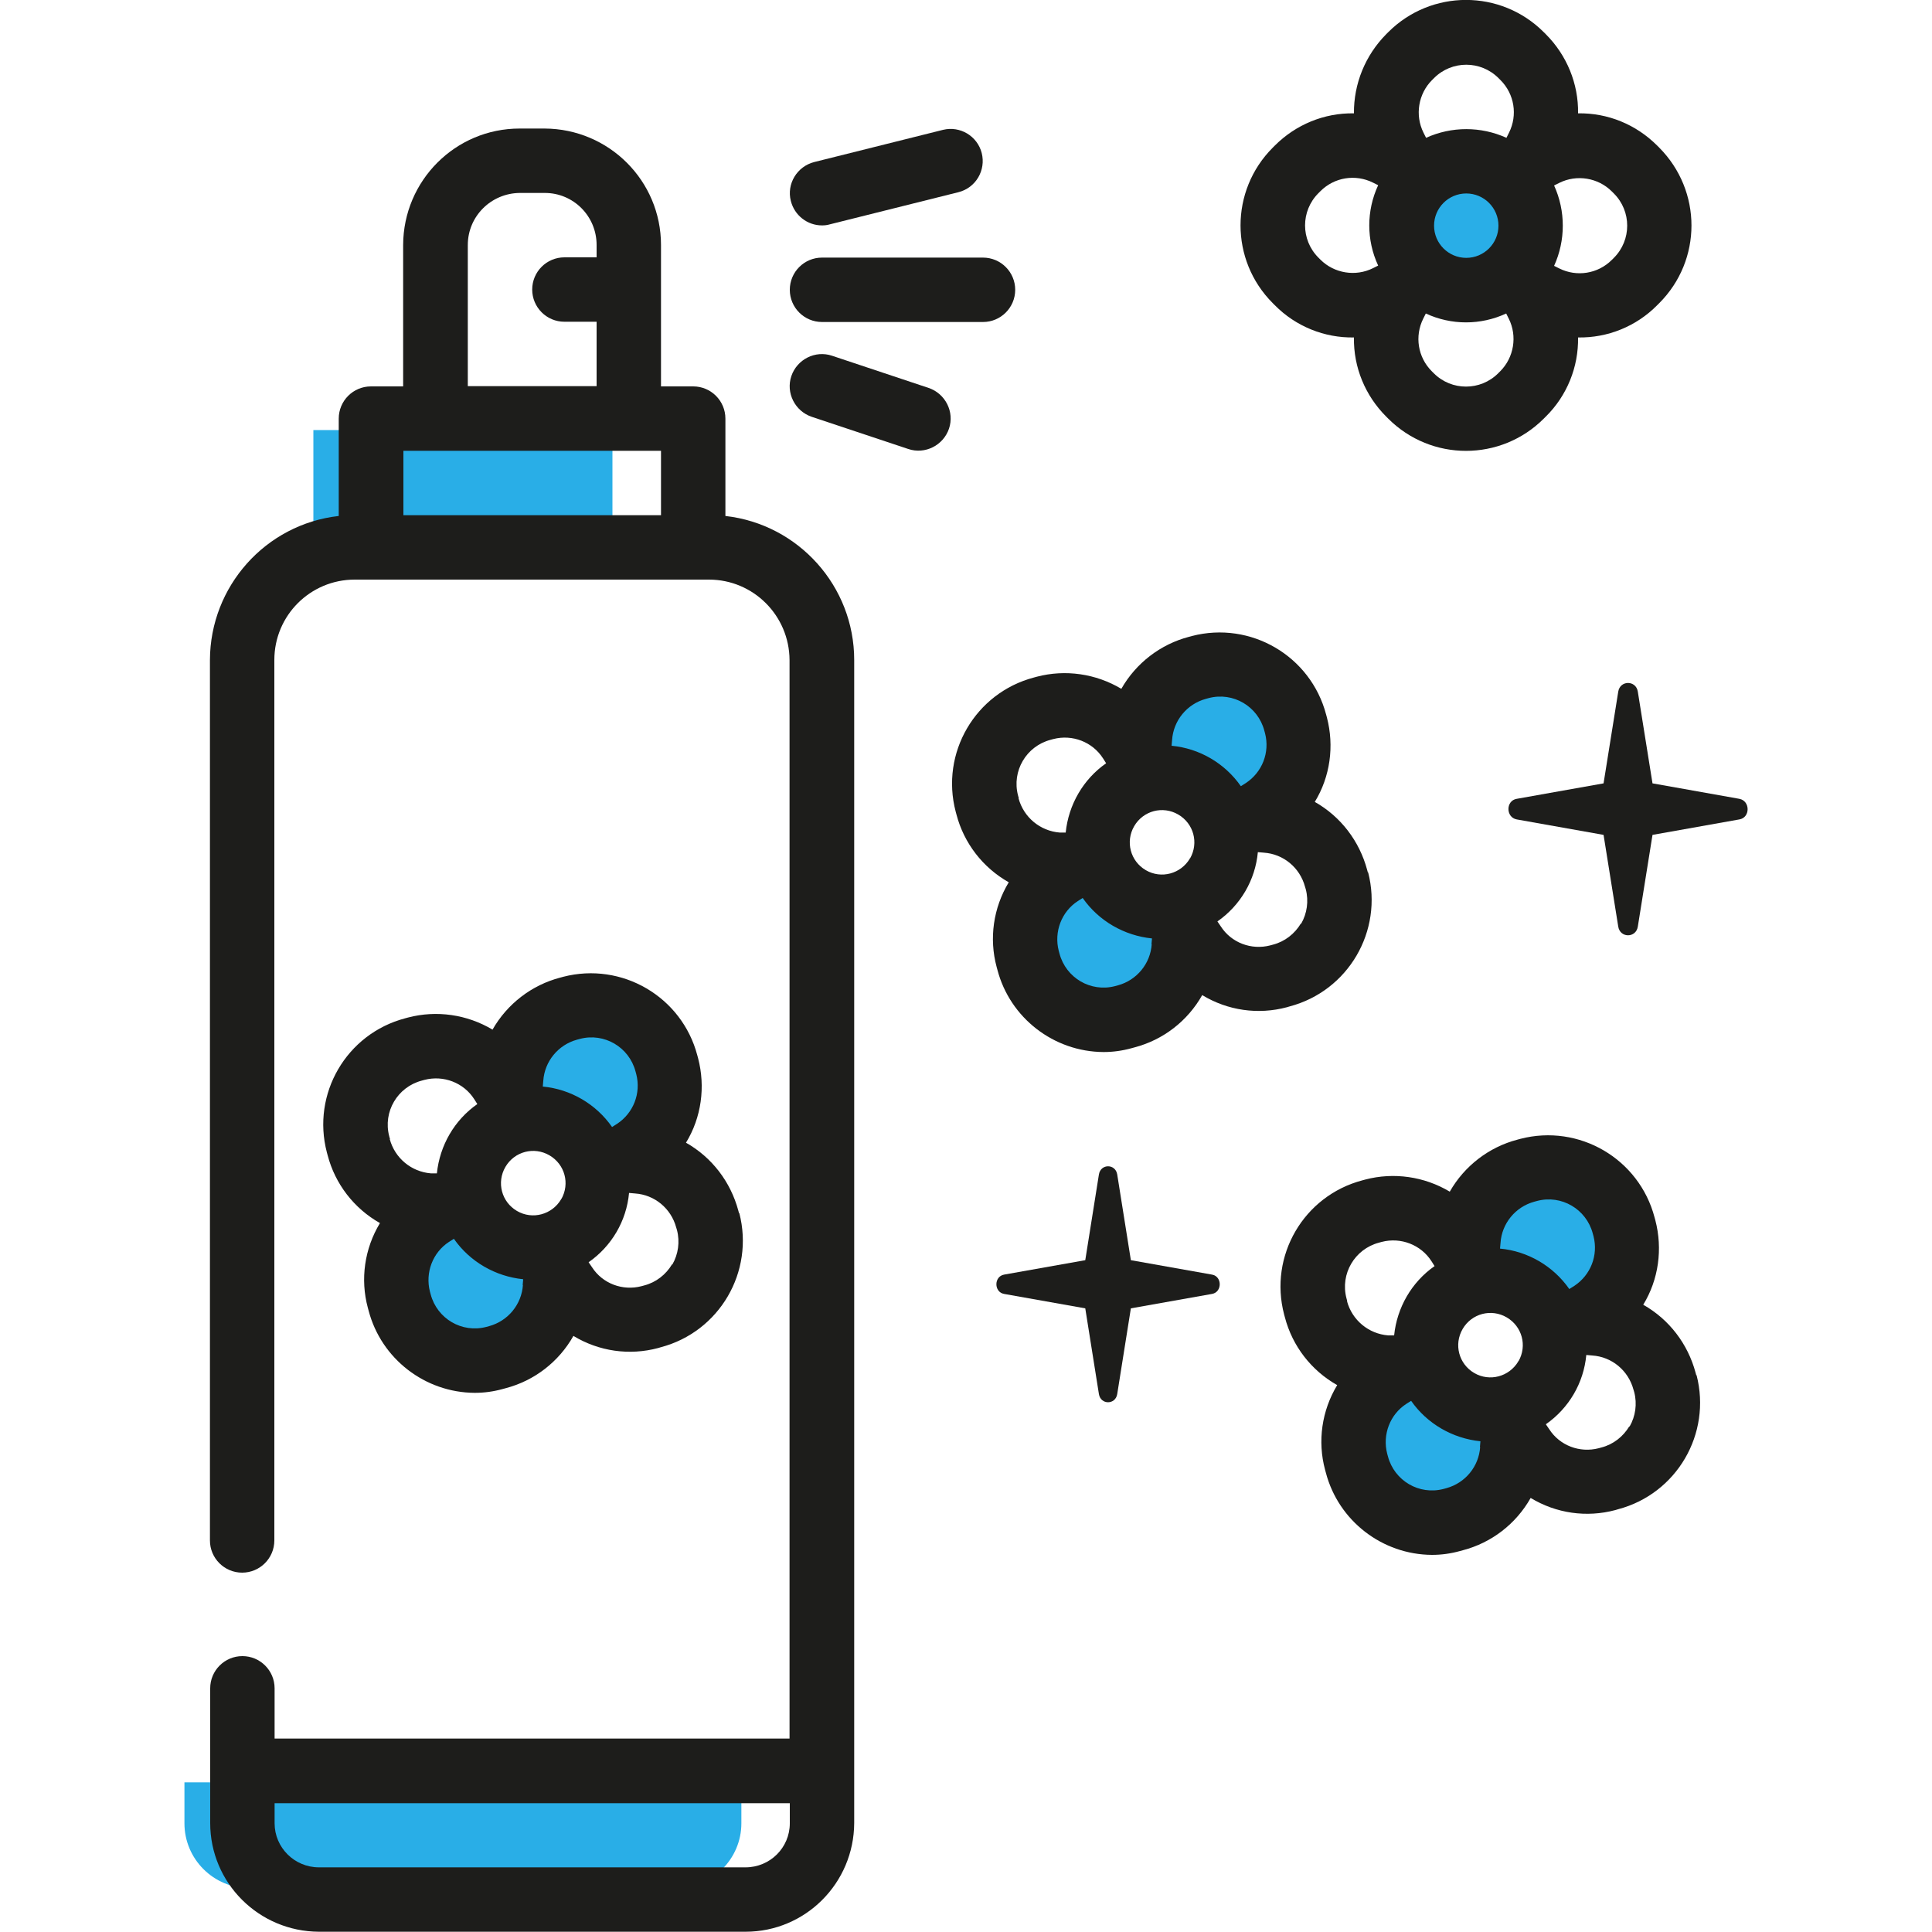 <?xml version="1.0" encoding="UTF-8"?>
<svg id="_Шар_1" data-name="Шар 1" xmlns="http://www.w3.org/2000/svg" viewBox="0 0 75 75">
  <defs>
    <style>
      .cls-1, .cls-2 {
        fill: #29aee7;
      }

      .cls-1, .cls-3 {
        stroke-width: 0px;
      }

      .cls-2 {
        stroke: #29aee7;
        stroke-miterlimit: 10;
        stroke-width: 1.61px;
      }

      .cls-3 {
        fill: #1d1d1b;
      }
    </style>
  </defs>
  <g id="outline">
    <path class="cls-3" d="m31.91,8.75c.1,0,.2-.01.3-.04l5-1.25c.67-.17,1.07-.85.9-1.52-.17-.66-.84-1.06-1.5-.9l-5,1.25c-.67.17-1.08.85-.91,1.51.14.56.64.95,1.21.95Z"/>
    <path class="cls-3" d="m31.91,12.5h6.25c.69,0,1.25-.56,1.25-1.25s-.56-1.25-1.25-1.25h-6.25c-.69,0-1.25.56-1.25,1.25s.56,1.25,1.25,1.25Z"/>
    <path class="cls-3" d="m36.05,15.06l-3.75-1.25c-.65-.22-1.36.14-1.58.79-.22.65.14,1.36.79,1.58l3.75,1.25c.65.22,1.36-.14,1.58-.79.22-.65-.14-1.36-.79-1.58Z"/>
    <path class="cls-2" d="m58.16,8.75c0,.69-.56,1.25-1.25,1.25s-1.25-.56-1.25-1.25.56-1.25,1.25-1.25,1.25.56,1.25,1.25Z"/>
    <path class="cls-3" d="m64.41,5.73l-.08-.08c-.82-.82-1.92-1.27-3.07-1.25.02-1.15-.44-2.26-1.25-3.07l-.08-.08c-1.67-1.67-4.37-1.67-6.04,0l-.08.08c-.81.82-1.26,1.92-1.25,3.07-1.16-.02-2.26.44-3.07,1.25l-.08.08c-1.67,1.67-1.67,4.37,0,6.04l.08.08c.81.82,1.92,1.27,3.07,1.25-.02,1.16.44,2.26,1.25,3.07l.08.08c1.67,1.67,4.37,1.67,6.04,0l.08-.08c.82-.81,1.27-1.92,1.25-3.07,1.15.02,2.26-.43,3.07-1.25l.08-.08c1.67-1.67,1.67-4.36,0-6.04Zm-10.91,4.58l-.2.1c-.68.34-1.51.2-2.04-.33l-.08-.08c-.69-.69-.69-1.81,0-2.5l.08-.08c.54-.54,1.36-.67,2.04-.33l.2.1c-.46.99-.46,2.13,0,3.12Zm4.74,4.1l-.08.08c-.69.69-1.81.69-2.5,0l-.08-.08c-.54-.54-.67-1.36-.33-2.04l.1-.2c.99.46,2.13.46,3.12,0l.1.2c.34.68.2,1.51-.33,2.04Zm-2.57-5.65c0-.69.56-1.25,1.25-1.25s1.25.56,1.25,1.25-.56,1.25-1.25,1.25-1.25-.56-1.25-1.25Zm2.91-3.61l-.1.2c-.99-.45-2.13-.45-3.12,0l-.1-.2c-.34-.68-.2-1.51.33-2.04l.08-.08c.69-.69,1.81-.69,2.5,0l.08.08c.54.54.67,1.36.33,2.04Zm4.07,4.86l-.08.08c-.54.54-1.36.67-2.04.33l-.2-.1c.45-.99.45-2.13,0-3.12l.2-.1c.68-.34,1.51-.2,2.04.33l.08.08c.69.69.69,1.81,0,2.5Z"/>
    <path class="cls-2" d="m44.78,36.28l-.02.23c-.05.76-.58,1.4-1.31,1.6l-.11.03c-.95.25-1.91-.32-2.16-1.26l-.03-.11c-.19-.74.11-1.52.74-1.93l.19-.12c.62.89,1.61,1.46,2.69,1.57Z"/>
    <path class="cls-2" d="m48.41,30.27l-.19.12c-.62-.89-1.61-1.47-2.69-1.57l.02-.23c.05-.76.58-1.4,1.31-1.6l.11-.03c.95-.25,1.91.32,2.16,1.26l.03.11c.19.74-.11,1.51-.75,1.93Z"/>
    <path class="cls-2" d="m57.53,56.09l-.02.23c-.05.76-.58,1.4-1.31,1.6l-.11.03c-.95.25-1.91-.32-2.16-1.26l-.03-.11c-.19-.74.11-1.52.74-1.93l.19-.12c.62.89,1.61,1.46,2.69,1.57Z"/>
    <path class="cls-2" d="m61.15,50.08l-.19.12c-.62-.89-1.61-1.47-2.69-1.57l.02-.23c.05-.76.58-1.4,1.31-1.6l.11-.03c.95-.25,1.91.32,2.16,1.26l.03.11c.19.74-.11,1.51-.75,1.93Z"/>
    <path class="cls-3" d="m53.1,33.87l-.03-.11c-.3-1.11-1.02-2.06-2.03-2.63.6-.98.76-2.17.47-3.28l-.03-.11c-.6-2.28-2.93-3.64-5.21-3.05l-.11.03c-1.11.29-2.06,1.02-2.63,2.02-.99-.59-2.17-.76-3.28-.47l-.11.03c-2.28.6-3.64,2.93-3.04,5.21l.03.11c.29,1.11,1.02,2.06,2.03,2.63-.6.99-.77,2.18-.47,3.29l.03.11c.49,1.87,2.19,3.18,4.12,3.19.37,0,.73-.05,1.09-.15l.11-.03c1.11-.29,2.06-1.02,2.63-2.03.99.6,2.17.77,3.29.47l.1-.03c2.28-.6,3.64-2.93,3.05-5.21Zm-13.55-2.88l-.03-.11c-.25-.95.32-1.91,1.26-2.16l.11-.03c.74-.19,1.52.11,1.93.75l.12.19c-.89.62-1.46,1.61-1.57,2.69h-.23c-.76-.06-1.4-.59-1.6-1.33Zm5.16,5.66c-.05.76-.58,1.4-1.31,1.6l-.11.03c-.95.25-1.91-.32-2.16-1.26l-.03-.11c-.19-.74.11-1.52.74-1.93l.19-.12c.62.89,1.61,1.46,2.69,1.57l-.02.23Zm1.48-3.34s0,.01,0,.02c-.35.59-1.11.8-1.71.45-.6-.35-.8-1.11-.45-1.71.35-.6,1.11-.8,1.71-.45s.8,1.1.46,1.7Zm-.71-4.35l.02-.23c.05-.76.58-1.4,1.31-1.6l.11-.03c.95-.25,1.91.32,2.16,1.26l.03.11c.19.74-.11,1.51-.75,1.93l-.19.12c-.62-.89-1.61-1.47-2.69-1.57Zm5.02,6.89c-.24.4-.62.7-1.08.82l-.11.03c-.73.19-1.51-.1-1.92-.74l-.13-.19c.89-.62,1.47-1.6,1.57-2.69l.23.02c.76.05,1.4.58,1.6,1.32l.03.1c.12.46.05.94-.18,1.34Z"/>
    <path class="cls-3" d="m65.85,53.39l-.03-.11c-.3-1.11-1.02-2.06-2.03-2.63.6-.98.76-2.17.47-3.28l-.03-.11c-.6-2.28-2.93-3.64-5.21-3.05l-.11.03c-1.11.29-2.06,1.02-2.63,2.02-.99-.59-2.17-.76-3.28-.47l-.11.03c-2.28.6-3.64,2.93-3.04,5.21l.03.11c.29,1.11,1.02,2.06,2.03,2.63-.6.99-.77,2.18-.47,3.29l.03.11c.49,1.87,2.19,3.18,4.12,3.19.37,0,.73-.05,1.09-.15l.11-.03c1.11-.29,2.06-1.02,2.63-2.03.99.6,2.17.77,3.29.47l.1-.03c2.28-.6,3.64-2.93,3.05-5.21Zm-13.55-2.88l-.03-.11c-.25-.95.32-1.91,1.26-2.16l.11-.03c.74-.19,1.52.11,1.93.75l.12.19c-.89.62-1.46,1.61-1.57,2.69h-.23c-.76-.06-1.4-.59-1.6-1.33Zm5.16,5.66c-.05.76-.58,1.4-1.31,1.6l-.11.03c-.95.25-1.91-.32-2.16-1.26l-.03-.11c-.19-.74.11-1.52.74-1.93l.19-.12c.62.89,1.61,1.46,2.69,1.57l-.02.23Zm1.48-3.34s0,.01,0,.02c-.35.59-1.11.8-1.71.45-.6-.35-.8-1.11-.45-1.71.35-.6,1.11-.8,1.71-.45s.8,1.1.46,1.7Zm-.71-4.35l.02-.23c.05-.76.58-1.4,1.31-1.6l.11-.03c.95-.25,1.91.32,2.16,1.26l.03.11c.19.74-.11,1.51-.75,1.93l-.19.12c-.62-.89-1.61-1.47-2.69-1.57Zm5.02,6.89c-.24.4-.62.7-1.08.82l-.11.03c-.73.19-1.51-.1-1.92-.74l-.13-.19c.89-.62,1.47-1.6,1.57-2.69l.23.02c.76.05,1.4.58,1.6,1.32l.03.1c.12.46.05.94-.18,1.34Z"/>
    <path class="cls-2" d="m20.32,49.66l-.02.23c-.05.76-.58,1.4-1.31,1.6l-.11.03c-.95.25-1.91-.32-2.16-1.26l-.03-.11c-.19-.74.11-1.52.74-1.93l.19-.12c.62.89,1.61,1.46,2.69,1.57Z"/>
    <path class="cls-2" d="m23.95,43.65l-.19.12c-.62-.89-1.61-1.47-2.69-1.57l.02-.23c.05-.76.58-1.4,1.31-1.6l.11-.03c.95-.25,1.91.32,2.16,1.26l.03.11c.19.74-.11,1.51-.75,1.93Z"/>
    <path class="cls-3" d="m28.69,47.1l-.03-.11c-.3-1.11-1.02-2.06-2.03-2.63.6-.98.76-2.17.47-3.28l-.03-.11c-.6-2.28-2.93-3.64-5.21-3.05l-.11.03c-1.11.29-2.06,1.02-2.63,2.02-.99-.59-2.17-.76-3.28-.47l-.11.03c-2.28.6-3.64,2.93-3.04,5.21l.03.11c.29,1.11,1.02,2.06,2.03,2.63-.6.99-.77,2.18-.47,3.29l.03.11c.49,1.87,2.19,3.18,4.12,3.19.37,0,.73-.05,1.09-.15l.11-.03c1.11-.29,2.06-1.02,2.63-2.03.99.6,2.17.77,3.29.47l.1-.03c2.28-.6,3.64-2.93,3.05-5.21Zm-13.55-2.88l-.03-.11c-.25-.95.32-1.91,1.26-2.16l.11-.03c.74-.19,1.52.11,1.93.75l.12.19c-.89.62-1.46,1.61-1.57,2.69h-.23c-.76-.06-1.4-.59-1.6-1.33Zm5.16,5.66c-.05.76-.58,1.4-1.31,1.6l-.11.03c-.95.25-1.91-.32-2.16-1.26l-.03-.11c-.19-.74.11-1.52.74-1.93l.19-.12c.62.89,1.61,1.46,2.69,1.57l-.02.23Zm1.48-3.34s0,.01,0,.02c-.35.59-1.11.8-1.71.45-.6-.35-.8-1.11-.45-1.71.35-.6,1.11-.8,1.71-.45s.8,1.1.46,1.7Zm-.71-4.35l.02-.23c.05-.76.58-1.4,1.31-1.6l.11-.03c.95-.25,1.91.32,2.16,1.26l.03.11c.19.74-.11,1.51-.75,1.93l-.19.12c-.62-.89-1.61-1.47-2.69-1.57Zm5.02,6.89c-.24.4-.62.7-1.08.82l-.11.03c-.73.19-1.51-.1-1.92-.74l-.13-.19c.89-.62,1.47-1.6,1.57-2.69l.23.02c.76.05,1.4.58,1.6,1.32l.03.1c.12.46.05.94-.18,1.34Z"/>
    <path class="cls-1" d="m7.16,69.19v1.59c0,1.39,1.13,2.52,2.53,2.52h16.56c1.39,0,2.53-1.13,2.53-2.52v-1.59H7.16Z"/>
    <rect class="cls-2" x="12.97" y="17.5" width="10" height="2.5"/>
    <path class="cls-3" d="m28.16,20.03v-3.78c0-.69-.56-1.25-1.25-1.25h-1.25v-5.49c0-2.49-2.02-4.51-4.52-4.52h-.97c-2.49,0-4.51,2.02-4.52,4.52v5.49h-1.25c-.69,0-1.25.56-1.25,1.25v3.78c-2.84.32-4.99,2.73-5,5.59v34.18c0,.69.56,1.25,1.25,1.25h0c.69,0,1.25-.56,1.25-1.25V25.62c0-1.73,1.4-3.12,3.12-3.12h13.75c1.73,0,3.12,1.4,3.13,3.12v41.87H10.66v-1.95c0-.69-.56-1.25-1.25-1.25h0c-.69,0-1.25.56-1.25,1.25v5.23c0,2.33,1.89,4.21,4.22,4.22h16.56c2.33,0,4.21-1.89,4.22-4.22V25.62c0-2.86-2.16-5.27-5-5.59Zm-10-10.52c0-1.11.9-2.01,2.02-2.02h.97c1.11,0,2.01.9,2.01,2.02v.48h-1.25c-.69,0-1.25.56-1.25,1.25s.56,1.25,1.25,1.25h1.25v2.5h-5v-5.49Zm7.5,10.49h-10v-2.5h10v2.5Zm5,50.78c0,.95-.77,1.71-1.72,1.71H12.38c-.95,0-1.72-.77-1.72-1.71v-.78h20v.78Z"/>
  </g>
  <path class="cls-3" d="m63.58,26.85l.57,3.56,3.37.6c.43.08.43.73,0,.8l-3.37.6-.57,3.56c-.07.45-.69.45-.76,0l-.57-3.56-3.37-.6c-.43-.08-.43-.73,0-.8l3.37-.6.57-3.56c.07-.45.69-.45.76,0Z"/>
  <path class="cls-3" d="m43.37,45.59l.53,3.33,3.15.56c.4.07.4.68,0,.75l-3.15.56-.53,3.33c-.07.42-.64.42-.71,0l-.53-3.33-3.15-.56c-.4-.07-.4-.68,0-.75l3.15-.56.53-3.33c.07-.42.64-.42.71,0Z"/>
</svg>